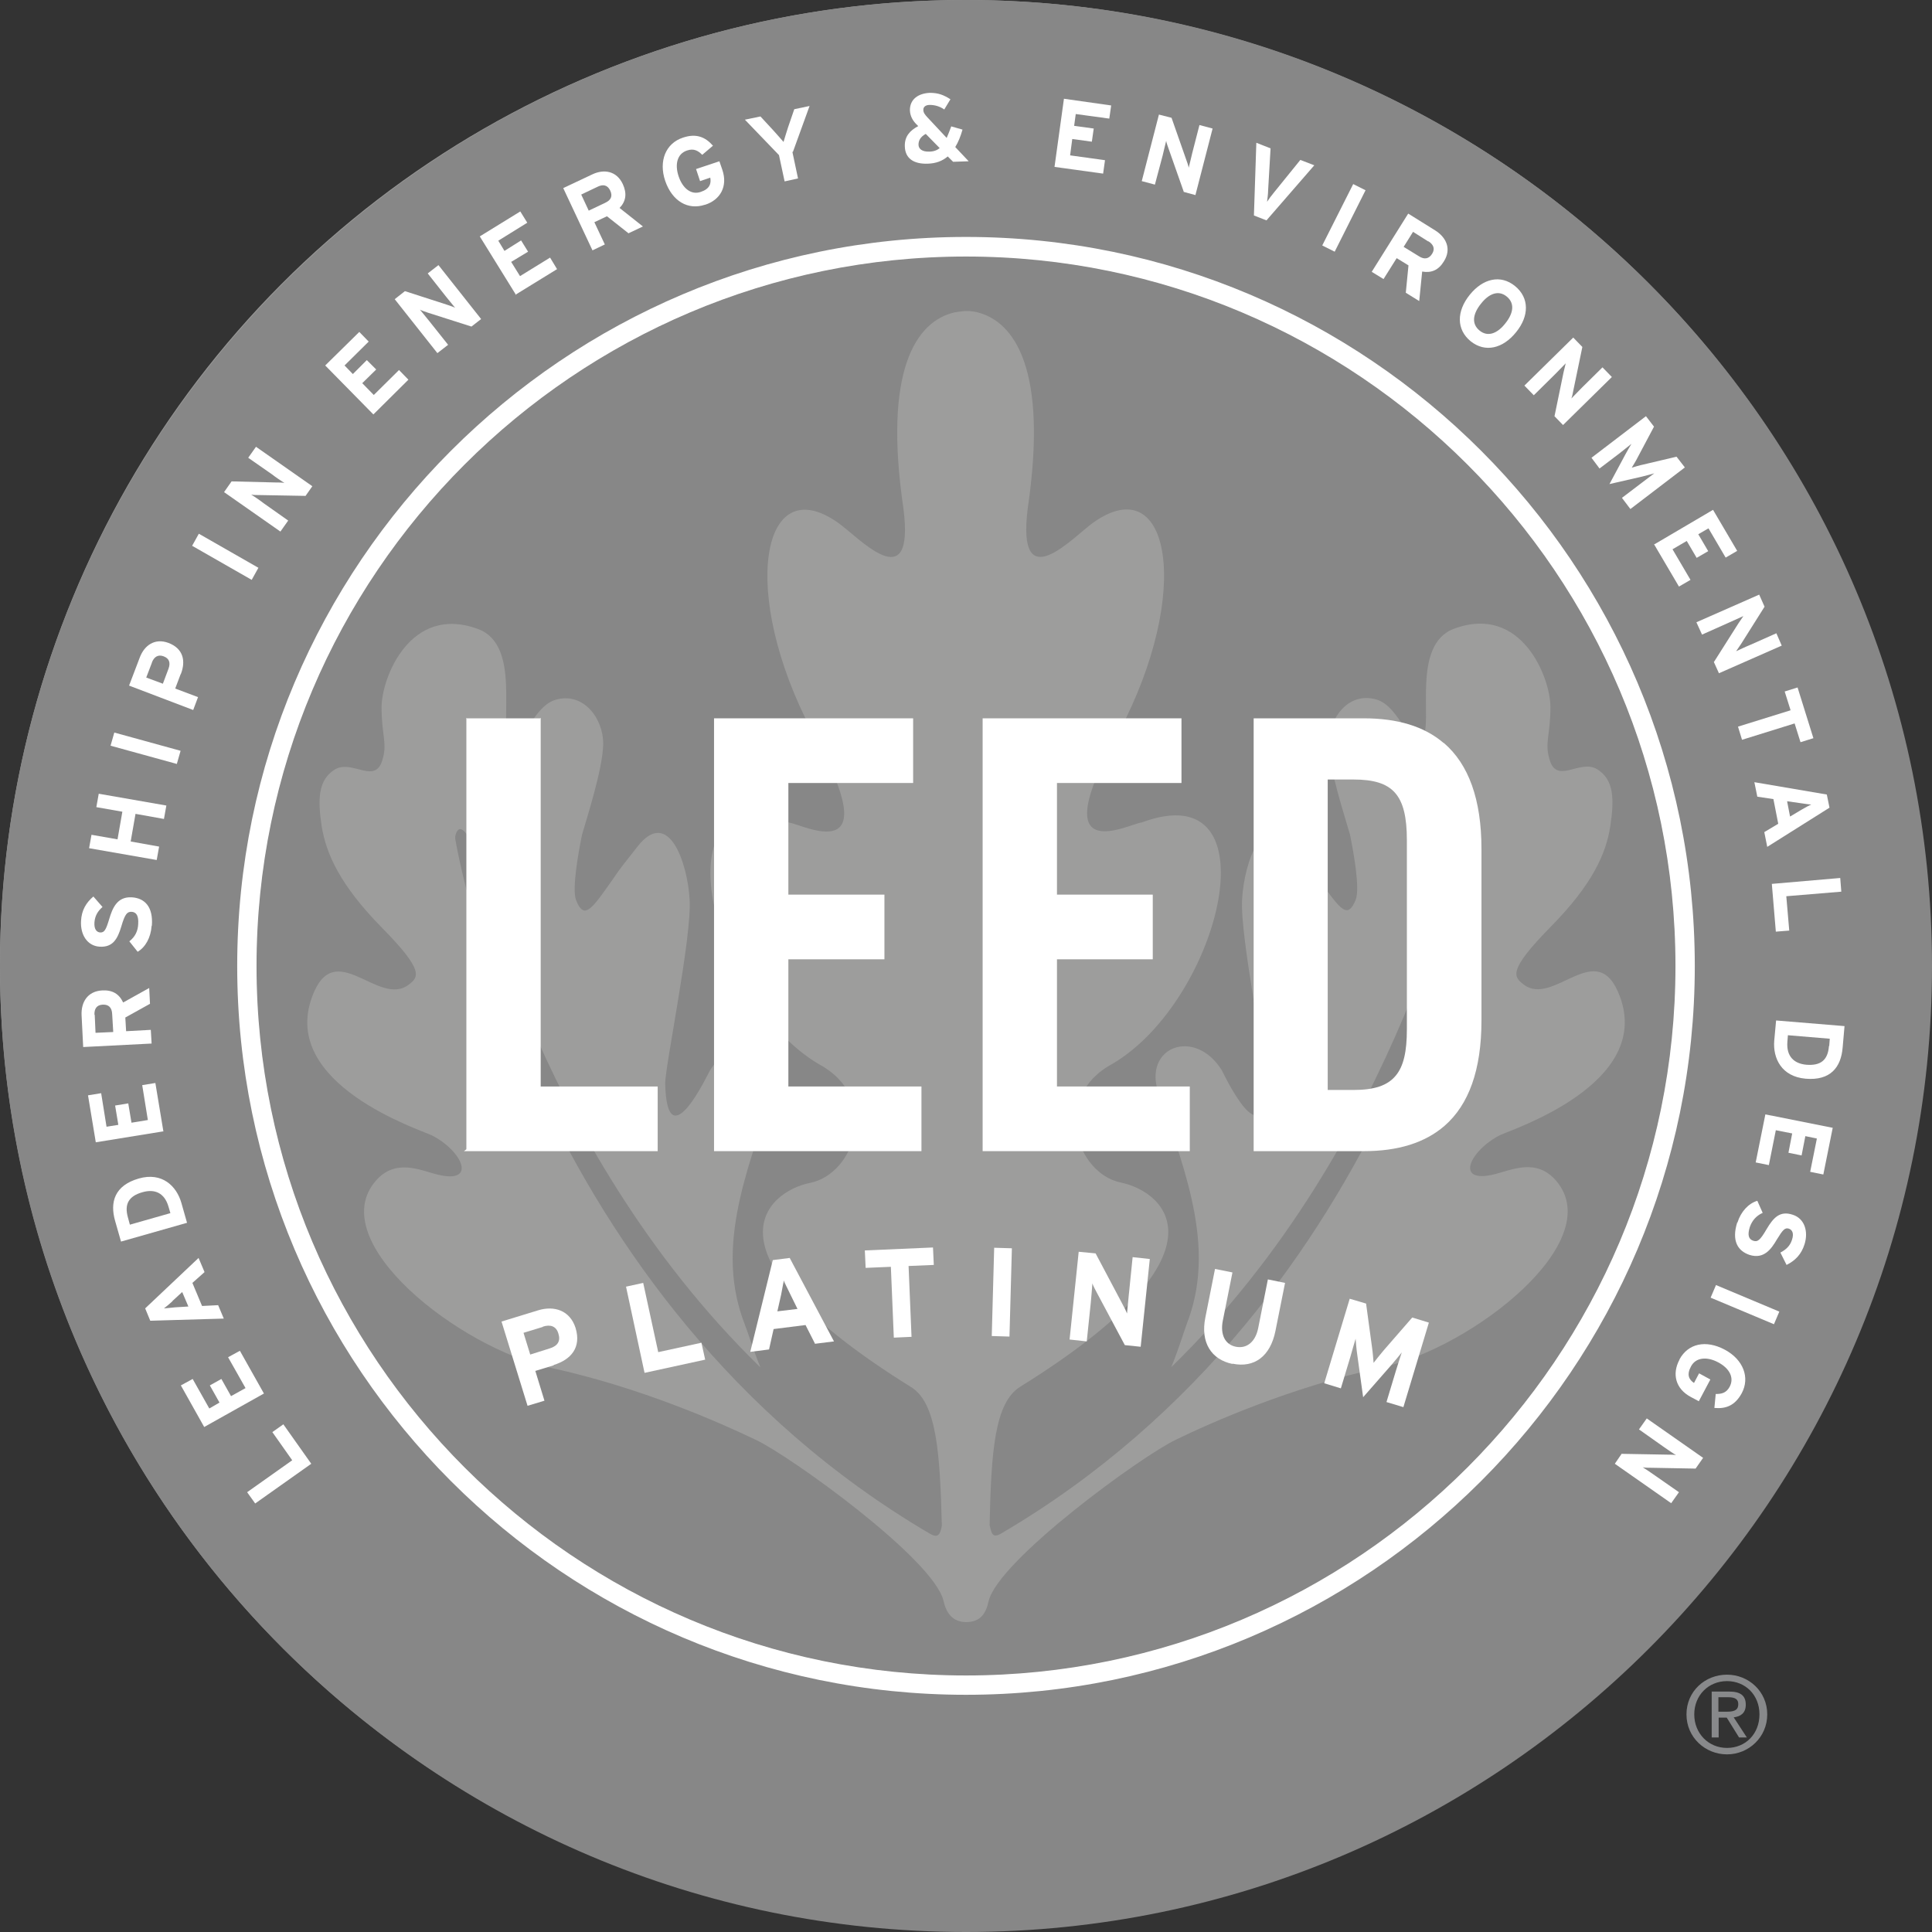<?xml version="1.0" encoding="UTF-8"?><svg id="Platinum_Logo" xmlns="http://www.w3.org/2000/svg" viewBox="0 0 72 72"><rect x="0" y="0" width="72" height="72" fill="#333333" stroke="none"/><defs><style>.cls-1{fill:#fff;}.cls-2{fill:none;}.cls-3{fill:#88898b;}.cls-4{fill:#9d9d9c;}.cls-5{fill:#878787;}</style></defs><circle class="cls-4" cx="35.98" cy="35.98" r="35.98" transform="translate(-9.63 58.54) rotate(-71.32)"/><path class="cls-5" d="M36,9.55c-14.59,0-26.45,11.87-26.45,26.45s11.87,26.45,26.45,26.45,26.45-11.87,26.45-26.45-11.87-26.45-26.45-26.45ZM55.7,43.76c.62-.15,1.55-.62,2.29.24,1.95,2.27-3.13,6.23-6.5,6.96-3.37.73-6.39,2.07-7.66,2.69-1.26.59-6.64,4.5-6.99,6.03-.1.47-.32.77-.83.77s-.75-.34-.85-.8c-.38-1.56-5.73-5.4-6.99-5.99-1.27-.61-4.29-1.96-7.67-2.69-3.37-.73-8.45-4.69-6.5-6.96.74-.86,1.68-.39,2.29-.24,1.53.38.92-.9-.2-1.46-.43-.21-5.66-1.9-4.46-5.16.84-2.29,2.47.42,3.61-.46.36-.28.58-.51-1.01-2.12-1.59-1.62-2.07-2.77-2.24-3.76-.15-1-.15-1.75.5-2.14.66-.38,1.53.63,1.78-.42.16-.56-.05-.88-.05-1.89,0-1.1,1.07-3.85,3.59-2.92,1.63.59.77,3.53,1.18,4.08.43.57.8-1.17,1.71-1.44,1.05-.31,1.79.71,1.78,1.65-.02.94-.6,2.71-.79,3.38-.11.54-.39,2.01-.22,2.44.26.65.5.44,1.09-.39.53-.73.26-.43,1.19-1.6,1.16-1.5,1.87.58,1.95,1.96.09,1.39-.92,6.23-.91,6.87.07,2.9,1.62-.43,1.67-.5,1.01-1.61,2.95-.86,2.34.87-1.11,3.16-2.1,5.88-1.05,8.58.14.36.33.99.59,1.62-8.55-8.32-10.9-19.76-10.91-19.78-.03-.12-.2-.31-.31-.28-.1.03-.18.26-.15.38,0,.02,2.79,17.14,17.69,25.88.32.18.38,0,.44-.3-.07-2.72-.19-4.58-1.15-5.17-8.02-4.98-5.41-7.28-3.75-7.61,1.67-.34,2.62-3.19.32-4.42-4.04-2.38-6.11-10.86-1.1-9,.46.04,3.76,1.83.86-3.37-2.75-5.2-1.91-9.83.95-7.81.75.52,2.87,2.87,2.44-.52-.76-5.15.46-6.99,1.91-7.32,0,0,.32-.05.41-.05h0s.13,0,.13,0c.12.01.27.04.27.04,1.44.34,2.67,2.17,1.91,7.32-.42,3.4,1.7,1.05,2.45.52,2.86-2.02,3.7,2.61.95,7.81-2.91,5.2.39,3.41.85,3.37,5.01-1.86,2.95,6.63-1.1,9-2.29,1.24-1.34,4.08.32,4.42,1.66.34,4.27,2.63-3.75,7.61-.96.6-1.08,2.44-1.14,5.15.07.31.1.51.43.32,14.9-8.74,17.69-25.86,17.7-25.88.03-.12-.02-.35-.12-.38-.1-.04-.31.08-.34.2,0,.01-2.35,11.54-10.9,19.86.26-.63.45-1.26.58-1.62,1.05-2.7.06-5.42-1.05-8.58-.61-1.73,1.34-2.48,2.35-.87.05.08,1.59,3.4,1.66.5.02-.64-.99-5.48-.9-6.87.08-1.39.79-3.47,1.95-1.96.93,1.17.65.87,1.18,1.6.6.82.83,1.04,1.1.39.18-.43-.1-1.9-.21-2.44-.19-.67-.78-2.44-.79-3.38,0-.94.72-1.96,1.78-1.65.91.27,1.28,2.01,1.71,1.44.42-.55-.44-3.48,1.18-4.08,2.51-.93,3.59,1.82,3.59,2.92,0,1.01-.21,1.33-.05,1.89.25,1.05,1.12.04,1.78.42.65.39.65,1.14.5,2.14-.16,1-.64,2.14-2.24,3.76-1.58,1.61-1.36,1.84-1,2.12,1.13.89,2.76-1.83,3.6.46,1.21,3.26-4.03,4.95-4.46,5.16-1.12.56-1.74,1.84-.21,1.46Z"/><polygon class="cls-1" points="20.15 26.77 20.15 26.75 20.13 26.77 17.4 26.77 17.38 26.75 17.38 26.77 17.38 42.83 17.29 42.9 17.38 42.9 24.51 42.9 24.51 40.49 20.15 40.49 20.15 26.77"/><polygon class="cls-1" points="29.38 35.75 32.96 35.75 32.96 33.36 32.96 33.34 29.38 33.34 29.38 29.18 34.03 29.18 34.03 26.79 34.03 26.77 26.61 26.77 26.61 42.9 34.34 42.9 34.34 40.51 34.34 40.49 29.38 40.49 29.38 35.75"/><polygon class="cls-1" points="39.39 35.75 42.96 35.75 42.96 33.36 42.96 33.34 39.39 33.34 39.39 29.18 44.03 29.18 44.03 26.79 44.03 26.77 36.62 26.77 36.62 42.9 44.34 42.9 44.34 40.51 44.34 40.49 39.39 40.49 39.39 35.75"/><path class="cls-1" d="M53.8,27.69c-.72-.62-1.72-.92-2.97-.92h-4.11v16.13h4.11c1.27,0,2.27-.31,3-.94.91-.79,1.38-2.09,1.38-3.93v-6.39c0-1.85-.48-3.16-1.4-3.95ZM53.61,30.76s0,0,0,0c0,0,0,0,0,0ZM52.43,38.37c0,.81-.12,1.36-.41,1.71-.31.38-.81.54-1.58.54h-.96v-11.57h.96c1.47,0,1.99.56,1.99,2.26v7.06Z"/><path class="cls-5" d="M36,0C16.15,0,0,16.15,0,36c0,19.85,16.15,36,36,36,19.85,0,36-16.15,36-36C72,16.15,55.85,0,36,0ZM55.17,55.18c-5.12,5.12-11.94,7.94-19.17,7.94-7.24,0-14.05-2.82-19.18-7.94-5.12-5.12-7.94-11.94-7.94-19.17,0-7.24,2.82-14.05,7.94-19.18,5.12-5.12,11.93-7.94,19.18-7.94,7.24,0,14.05,2.82,19.17,7.94,5.12,5.12,7.94,11.93,7.94,19.18s-2.82,14.05-7.94,19.17Z"/><path class="cls-1" d="M11.6,54.55l-2.09,1.48-.3-.42,1.68-1.19-.74-1.05.41-.29,1.04,1.47Z"/><path class="cls-1" d="M9.84,51.93l-2.23,1.25-.87-1.55.44-.24.62,1.1.38-.22-.36-.64.43-.24.36.64.54-.3-.65-1.15.44-.24.9,1.6Z"/><path class="cls-1" d="M7.62,47.41l-.45.4.36.86.6-.03.21.5-2.74.08-.19-.46,1.99-1.88.22.52ZM6.43,48.49c-.12.11-.24.21-.32.27.1-.01.26-.02.42-.04l.49-.03-.23-.54-.36.33Z"/><path class="cls-1" d="M6.76,44.83l.21.74-2.46.7-.22-.77c-.2-.7-.02-1.32.88-1.58.87-.25,1.41.28,1.59.91ZM4.77,45.38l.07.26,1.51-.43-.07-.24c-.15-.52-.52-.67-.97-.54-.5.14-.69.43-.54.95Z"/><path class="cls-1" d="M6.1,42.16l-2.53.41-.29-1.75.49-.08.2,1.25.44-.07-.12-.72.49-.08.12.72.61-.1-.21-1.3.49-.08.3,1.81Z"/><path class="cls-1" d="M5.57,37.42l-.9.5.03.51.92-.05.03.51-2.55.13-.06-1.19c-.02-.48.22-.89.77-.92.38-.02.63.13.78.45l.97-.54.03.59ZM3.53,37.82l.03.67.66-.03-.04-.67c-.01-.24-.13-.36-.35-.35-.23.01-.32.16-.31.38Z"/><path class="cls-1" d="M5.65,34.51c-.03.43-.23.79-.52.96l-.31-.39c.22-.17.32-.39.33-.64.02-.3-.06-.45-.25-.46-.16,0-.24.07-.38.55-.14.46-.31.78-.81.75-.46-.03-.72-.45-.69-.96.02-.4.19-.68.46-.91l.34.39c-.18.16-.28.33-.3.57-.02.27.09.37.21.38.16.01.22-.1.34-.5.12-.4.29-.84.84-.81.49.03.8.36.75,1.05Z"/><path class="cls-1" d="M6.11,30.52l-1.06-.19-.18,1.03,1.06.19-.09.5-2.52-.44.09-.5.97.17.18-1.03-.97-.17.09-.5,2.52.44-.09.5Z"/><path class="cls-1" d="M6.59,28.47l-2.47-.68.14-.49,2.47.68-.14.49Z"/><path class="cls-1" d="M6.73,25.13l-.2.53.85.32-.18.48-2.39-.91.4-1.05c.17-.45.56-.73,1.07-.54.55.21.65.67.46,1.16ZM5.66,24.7l-.21.55.62.23.21-.56c.08-.22.03-.38-.18-.46-.21-.08-.36.02-.44.23Z"/><path class="cls-1" d="M9.38,21.61l-2.22-1.27.25-.45,2.22,1.27-.25.45Z"/><path class="cls-1" d="M11.38,18.48l-1.68-.03c-.11,0-.27,0-.34-.02.08.05.35.23.46.32l.92.65-.29.41-2.1-1.47.28-.4,1.63.04c.11,0,.27,0,.34.02-.08-.05-.35-.23-.46-.32l-.89-.62.29-.41,2.1,1.47-.26.37Z"/><path class="cls-1" d="M13.91,15.44l-1.79-1.82,1.27-1.25.35.36-.9.89.31.32.52-.52.35.35-.52.51.43.44.94-.93.35.36-1.3,1.29Z"/><path class="cls-1" d="M17.57,12.17l-1.6-.51c-.11-.04-.25-.08-.32-.12.06.07.26.32.35.43l.7.88-.4.31-1.59-2.01.38-.3,1.55.5c.11.04.25.08.32.12-.06-.07-.26-.32-.35-.43l-.67-.85.4-.31,1.59,2.01-.36.28Z"/><path class="cls-1" d="M19.23,10.99l-1.35-2.18,1.51-.93.26.42-1.08.67.23.38.62-.39.26.42-.63.38.33.53,1.12-.69.26.43-1.56.96Z"/><path class="cls-1" d="M23.43,8.7l-.81-.64-.47.22.39.83-.46.22-1.09-2.32,1.08-.51c.44-.21.91-.13,1.14.36.16.35.12.64-.12.89l.87.69-.53.25ZM22.27,6.96l-.61.29.28.6.61-.29c.22-.1.29-.25.19-.46-.1-.21-.27-.24-.47-.14Z"/><path class="cls-1" d="M26.27,7.63c-.63.21-1.22-.13-1.48-.89-.25-.74.02-1.4.66-1.61.5-.17.84-.02,1.12.3l-.4.34c-.15-.15-.31-.25-.57-.16-.36.12-.46.51-.31.96.15.45.47.71.83.58.33-.11.39-.31.35-.53l-.38.13-.15-.45.87-.29.11.32c.21.62-.08,1.12-.64,1.3Z"/><path class="cls-1" d="M29.53,5.66l.21.99-.5.11-.21-.98-1.27-1.32.58-.12.48.52c.12.13.31.35.38.43.03-.1.11-.37.17-.55l.23-.67.57-.12-.62,1.71Z"/><path class="cls-1" d="M35.52,6.03l-.2-.2c-.2.17-.44.26-.74.27-.52.02-.85-.19-.86-.65-.01-.36.18-.58.5-.75l-.07-.07c-.14-.14-.23-.31-.24-.51-.01-.42.31-.64.74-.66.32,0,.52.08.77.24l-.23.38c-.17-.12-.36-.17-.54-.17-.15,0-.24.07-.24.18,0,.11.06.18.14.27l.73.78c.05-.12.11-.26.17-.43l.42.12c-.07.25-.16.47-.27.65l.5.53-.59.02ZM34.5,4.99c-.2.11-.27.25-.27.4,0,.16.14.27.4.26.16,0,.29-.05.39-.13l-.52-.53Z"/><path class="cls-1" d="M39.3,6.21l.35-2.53,1.76.25-.07.49-1.25-.17-.06.44.73.1-.07.49-.73-.1-.08.61,1.3.18-.07.5-1.81-.25Z"/><path class="cls-1" d="M44.12,7.16l-.56-1.59c-.04-.11-.09-.25-.1-.32-.02.09-.1.4-.13.54l-.29,1.09-.49-.13.64-2.48.47.12.54,1.54c.04.11.09.25.1.32.02-.09.1-.4.13-.54l.27-1.05.49.13-.64,2.48-.44-.12Z"/><path class="cls-1" d="M47.19,8.21l-.46-.18.09-2.71.53.21-.09,1.55c0,.15-.03.34-.04.44.05-.08.16-.23.26-.35l.98-1.21.52.2-1.78,2.05Z"/><path class="cls-1" d="M49.28,9.14l1.15-2.28.46.23-1.15,2.29-.46-.23Z"/><path class="cls-1" d="M52.39,10.91l.1-1.02-.44-.27-.49.78-.44-.27,1.36-2.17,1.01.63c.41.26.61.69.32,1.15-.2.33-.47.44-.81.38l-.11,1.1-.5-.31ZM53.23,9l-.57-.36-.35.56.57.35c.2.13.37.1.49-.09.12-.19.05-.35-.14-.47Z"/><path class="cls-1" d="M54.81,12.72c-.54-.44-.53-1.12-.04-1.73.49-.61,1.15-.77,1.69-.33.54.44.53,1.12.04,1.72-.49.61-1.15.77-1.69.34ZM56.15,11.05c-.32-.26-.68-.09-.96.27-.29.36-.37.74-.05,1,.32.26.68.09.96-.27.29-.36.37-.74.05-1Z"/><path class="cls-1" d="M57.93,15.52l.34-1.65c.03-.11.06-.26.08-.33-.07.07-.29.3-.39.4l-.8.79-.35-.36,1.82-1.79.34.35-.33,1.59c-.02.11-.05.26-.08.33.07-.07.29-.3.39-.4l.77-.76.35.36-1.82,1.79-.32-.33Z"/><path class="cls-1" d="M60.45,18.55l.75-.57c.11-.08.37-.28.45-.34-.1.03-.29.08-.45.12l-1.22.28.59-1.1c.08-.14.17-.31.23-.4-.08.06-.33.26-.44.35l-.75.57-.3-.4,2.03-1.55.3.39-.6,1.13c-.07.14-.18.32-.23.4.1-.03.29-.09.44-.12l1.23-.29.31.4-2.03,1.55-.31-.41Z"/><path class="cls-1" d="M61.63,20.3l2.21-1.3.9,1.53-.43.25-.64-1.09-.38.22.37.63-.43.25-.37-.63-.53.31.67,1.14-.43.25-.93-1.58Z"/><path class="cls-1" d="M63.88,24.66l.9-1.42c.06-.09.15-.22.19-.28-.09.04-.38.17-.51.23l-1.03.46-.21-.46,2.34-1.03.2.45-.87,1.38c-.06.09-.15.22-.19.28.09-.04.38-.18.51-.23l.99-.44.2.46-2.34,1.03-.19-.42Z"/><path class="cls-1" d="M66.88,26.96l-1.96.61-.15-.49,1.96-.61-.22-.7.48-.15.59,1.89-.48.15-.22-.7Z"/><path class="cls-1" d="M65.75,31.01l.52-.31-.18-.92-.6-.09-.11-.54,2.7.46.1.49-2.32,1.46-.11-.55ZM67.13,30.18c.14-.08.28-.16.37-.2-.1,0-.26-.03-.41-.05l-.49-.07.11.57.42-.25Z"/><path class="cls-1" d="M66.03,32.94l2.55-.22.04.51-2.05.17.11,1.28-.5.04-.15-1.79Z"/><path class="cls-1" d="M66.12,38.79l.07-.76,2.55.21-.07.8c-.06.73-.45,1.24-1.38,1.16-.9-.08-1.22-.76-1.17-1.41ZM68.17,38.98l.02-.27-1.56-.13-.02.25c-.04.54.25.81.71.85.52.04.8-.16.84-.7Z"/><path class="cls-1" d="M65.79,41.53l2.51.5-.35,1.74-.49-.1.25-1.24-.43-.09-.14.72-.49-.1.14-.72-.61-.12-.26,1.3-.49-.1.36-1.79Z"/><path class="cls-1" d="M64.75,45.56c.13-.41.41-.71.74-.81l.2.45c-.25.11-.4.3-.48.53-.09.29-.05.45.13.51.16.05.25-.01.5-.44.25-.42.49-.69.97-.53.44.14.59.62.44,1.1-.12.38-.35.61-.67.77l-.23-.46c.21-.11.36-.25.43-.47.09-.26,0-.38-.11-.42-.15-.05-.23.04-.45.4-.21.36-.48.74-1.01.58-.46-.15-.68-.54-.47-1.21Z"/><path class="cls-1" d="M63.95,47.89l2.36.99-.2.47-2.36-.99.2-.47Z"/><path class="cls-1" d="M62.59,50.66c.32-.59.98-.74,1.69-.36.69.37.94,1.04.63,1.62-.25.46-.59.59-1.02.55l.05-.52c.21,0,.39-.03.52-.27.18-.34-.01-.69-.43-.91-.41-.22-.83-.19-1.01.15-.17.31-.08.49.11.62l.19-.36.42.23-.43.81-.3-.16c-.58-.31-.7-.87-.42-1.39Z"/><path class="cls-1" d="M60.44,54.18l1.68.03c.12,0,.27,0,.34.02-.08-.05-.35-.23-.46-.31l-.92-.65.29-.41,2.1,1.47-.28.4-1.63-.03c-.11,0-.27,0-.34-.02.08.05.35.23.46.31l.89.62-.29.41-2.1-1.47.26-.38Z"/><path class="cls-1" d="M20.64,50.88l-.69.21.34,1.11-.63.19-.97-3.14,1.37-.42c.59-.18,1.18,0,1.39.66.22.73-.17,1.18-.82,1.38ZM20.23,49.45l-.72.22.25.81.73-.23c.29-.09.41-.27.32-.55-.08-.28-.3-.35-.58-.26Z"/><path class="cls-1" d="M24.02,51.16l-.69-3.21.64-.14.56,2.58,1.61-.35.14.63-2.25.49Z"/><path class="cls-1" d="M30.37,50.07l-.35-.69-1.19.15-.17.76-.7.09.84-3.42.63-.08,1.65,3.11-.72.09ZM29.44,48.21c-.09-.18-.18-.37-.23-.49-.02.12-.06.33-.1.53l-.14.62.75-.09-.28-.57Z"/><path class="cls-1" d="M33.86,47.18l.11,2.64-.66.03-.11-2.64-.94.04-.03-.65,2.54-.11.03.65-.94.04Z"/><path class="cls-1" d="M36.96,49.79l.09-3.29.66.02-.09,3.29-.66-.02Z"/><path class="cls-1" d="M41.92,50.13l-1.02-1.91c-.07-.13-.16-.3-.19-.39-.01.12-.04.54-.06.72l-.15,1.44-.64-.07.34-3.27.63.06.98,1.85c.07.13.16.3.19.39.01-.12.05-.54.07-.72l.14-1.38.64.07-.34,3.27-.58-.06Z"/><path class="cls-1" d="M45.93,50.83c-.78-.16-1.2-.79-1.01-1.73l.36-1.81.65.13-.36,1.8c-.1.51.08.89.49.97.41.08.73-.19.83-.7l.36-1.81.64.13-.36,1.8c-.19.93-.78,1.38-1.6,1.21Z"/><path class="cls-1" d="M51.67,52.25l.35-1.16c.05-.17.18-.57.22-.69-.08.1-.24.3-.38.46l-1.06,1.21-.22-1.59c-.03-.2-.05-.46-.06-.59-.04.12-.15.52-.2.69l-.35,1.16-.62-.19.95-3.15.61.18.22,1.62c.03.2.05.47.06.59.08-.1.24-.31.37-.46l1.07-1.23.62.19-.95,3.15-.63-.19Z"/><rect class="cls-2" x="19" y="46.61" width="35.14" height="6.08"/><rect class="cls-2" x="19" y="46.61" width="35.14" height="6.08"/><rect class="cls-2" x="19" y="46.54" width="35.14" height="6.08"/><path class="cls-1" d="M36,63.16c-14.98,0-27.16-12.19-27.16-27.16s12.18-27.17,27.16-27.17,27.16,12.19,27.16,27.17-12.19,27.16-27.16,27.16ZM36,9.56c-14.58,0-26.44,11.86-26.44,26.44s11.86,26.44,26.44,26.44,26.44-11.86,26.44-26.44-11.86-26.44-26.44-26.44Z"/><path class="cls-3" d="M64.36,62.41c.81,0,1.5.63,1.5,1.48s-.69,1.49-1.5,1.49-1.51-.63-1.51-1.49.69-1.48,1.51-1.48ZM64.36,62.65c-.69,0-1.22.53-1.22,1.24s.53,1.25,1.22,1.25,1.21-.52,1.21-1.25-.53-1.24-1.21-1.24ZM64.05,64.75h-.26v-1.71h.66c.41,0,.61.15.61.49,0,.31-.19.44-.45.47l.49.75h-.29l-.46-.74h-.3v.74ZM64.05,63.79h.31c.32,0,.42-.09.42-.28,0-.16-.08-.26-.38-.26h-.36v.54Z"/></svg>
